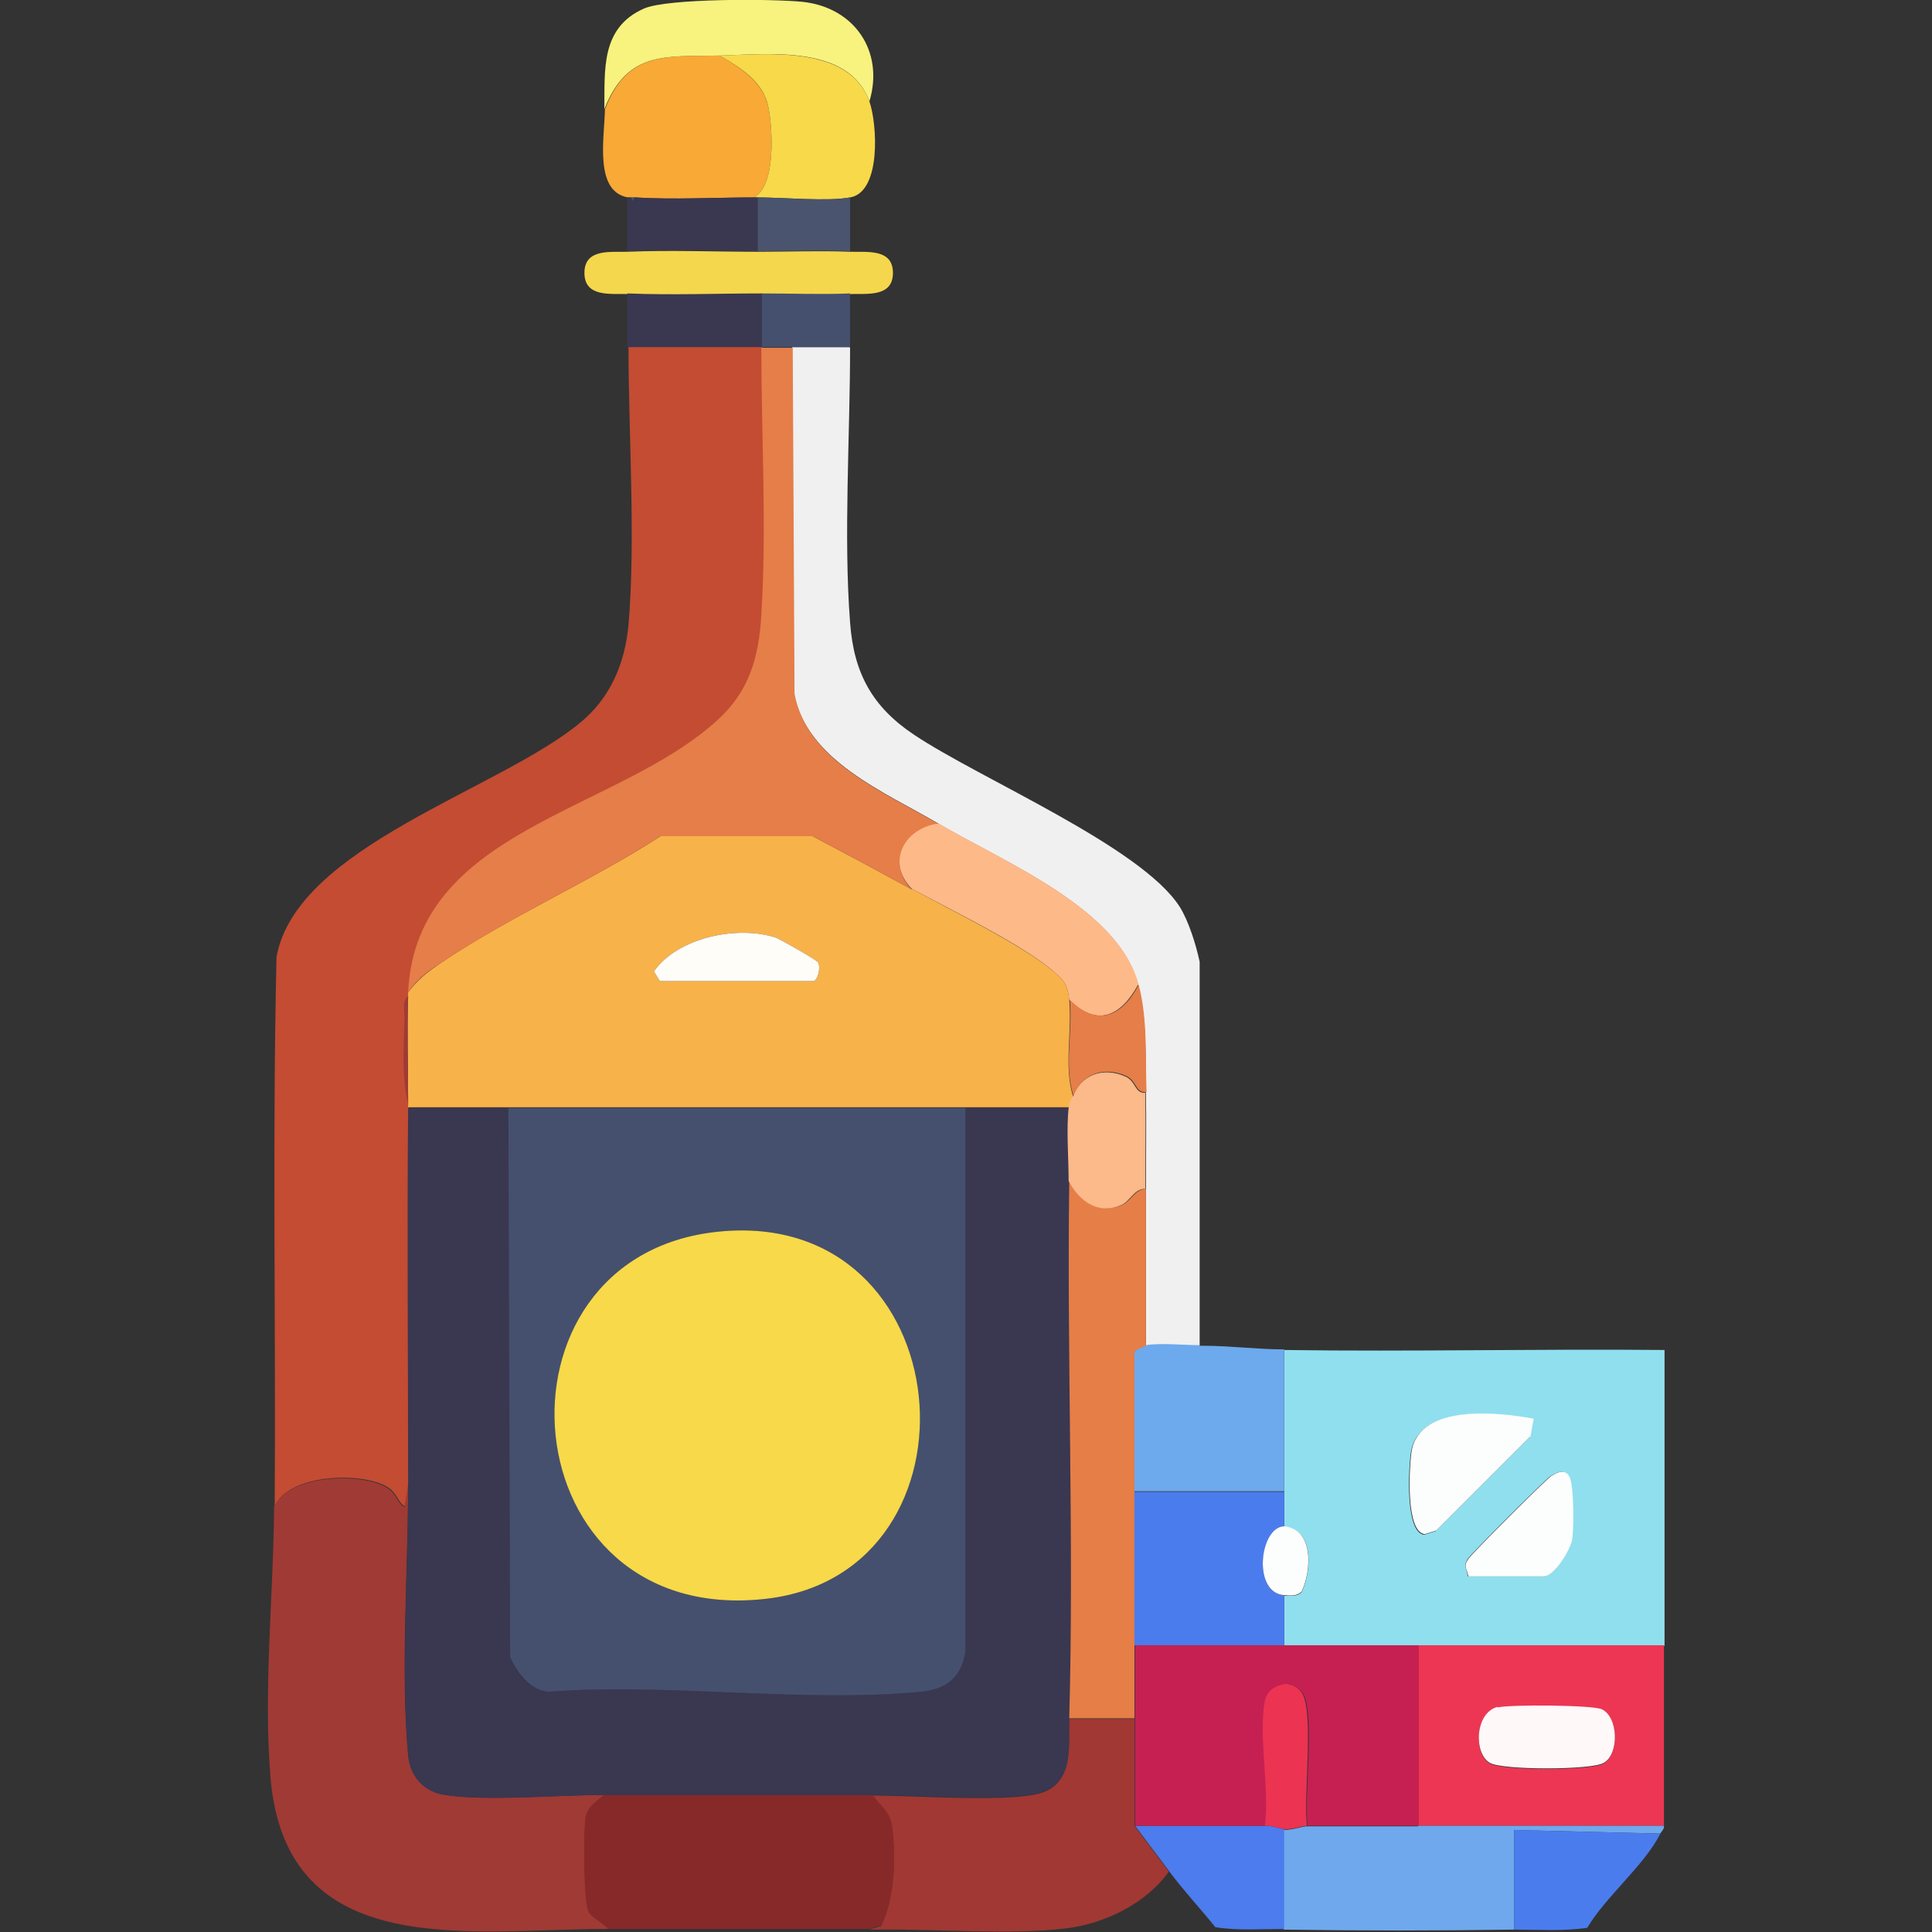 <?xml version="1.0" encoding="UTF-8"?>
<svg id="Layer_1" data-name="Layer 1" xmlns="http://www.w3.org/2000/svg" viewBox="0 0 32 32">
  <rect x="0" y="0" width="32" height="32" fill="#333333" stroke="none"/>
  <defs>
    <style>
      .cls-1 {
        fill: #fefdf8;
      }

      .cls-2 {
        fill: #90dfee;
      }

      .cls-3 {
        fill: #4b7cee;
      }

      .cls-4 {
        fill: #f8f37e;
      }

      .cls-5 {
        fill: #c62052;
      }

      .cls-6 {
        fill: #4c7ced;
      }

      .cls-7 {
        fill: #ed3653;
      }

      .cls-8 {
        fill: #e67e47;
      }

      .cls-9 {
        fill: #a03a35;
      }

      .cls-10 {
        fill: #f8b24a;
      }

      .cls-11 {
        fill: #f0f0f0;
      }

      .cls-12 {
        fill: #e57e48;
      }

      .cls-13 {
        fill: #feb988;
      }

      .cls-14 {
        fill: #45506e;
      }

      .cls-15 {
        fill: #882929;
      }

      .cls-16 {
        fill: #c34c33;
      }

      .cls-17 {
        fill: #ec3352;
      }

      .cls-18 {
        fill: #6da9ed;
      }

      .cls-19 {
        fill: #f8a936;
      }

      .cls-20 {
        fill: #fcb989;
      }

      .cls-21 {
        fill: #f7d94a;
      }

      .cls-22 {
        fill: #6fa8ed;
      }

      .cls-23 {
        fill: #fcfefe;
      }

      .cls-24 {
        fill: #4a546e;
      }

      .cls-25 {
        fill: #3a3751;
      }

      .cls-26 {
        fill: #fef8f9;
      }

      .cls-27 {
        fill: #a13833;
      }

      .cls-28 {
        fill: #f4d74c;
      }
    </style>
  </defs>
  <path class="cls-16" d="M12.62,5.76c0,1.42.09,3.02,0,4.42-.05.7-.2,1.26-.73,1.75-1.68,1.53-5,1.8-5.12,4.51,0,.02,0,.04,0,.06-.11.07-.06.24-.06.35,0,.46-.05.99.06,1.43,0,.02,0,.04,0,.06-.02,2.08,0,4.16,0,6.23l-.06.38c-.11-.05-.13-.2-.25-.29-.37-.29-1.67-.27-1.91.29.02-3.03-.04-6.07.03-9.1.33-1.83,3.68-2.76,5.03-3.88.5-.41.74-.98.8-1.62.12-1.42,0-3.16,0-4.61h2.23Z"/>
  <path class="cls-2" d="M21.27,22.36c2.1.03,4.2-.02,6.3,0,0,1.63,0,3.27,0,4.9h-6.3v-.83c.1,0,.21.02.29-.06.16-.34.22-1.04-.29-1.08v-2.93ZM25.4,23.51c-.57-.11-1.9-.26-2.03.54-.04.26-.1,1.34.22,1.37l.19-.06,1.56-1.56.05-.28ZM24.32,26.11h1.24c.17,0,.45-.43.47-.61.03-.19.03-.87-.04-1.03-.07-.15-.19-.09-.31-.02-.08.05-1.31,1.28-1.37,1.37-.08.13-.01.16,0,.29Z"/>
  <path class="cls-9" d="M4.54,24.96c.24-.56,1.54-.58,1.91-.29.12.09.14.24.25.29l.06-.38c0,1.4-.13,3.13,0,4.49.03.35.26.61.61.66.69.11,1.88,0,2.64,0-.13.11-.26.18-.3.36-.05.21-.04,1.43.05,1.58.06.1.24.18.32.28-2.24-.01-5.34.59-5.6-2.51-.12-1.47.05-3.02.06-4.48Z"/>
  <path class="cls-11" d="M14.08,5.76c0,1.45-.11,3.13,0,4.55.06.84.37,1.4,1.06,1.86,1.09.73,3.76,1.85,4.4,2.85.15.24.27.63.33.91v6.36c-.27,0-.64-.04-.89,0v-2.61c0-.53.01-1.06,0-1.59-.01-.58.02-1.21-.13-1.78-.32-1.27-2.25-2.04-3.31-2.67-.88-.52-2.18-1.04-2.39-2.16l-.03-5.73h.95Z"/>
  <path class="cls-15" d="M14.46,29.73c.15.2.29.27.32.54.06.49.04,1.19-.19,1.62l-.19.06c-1.44,0-2.88,0-4.33,0-.08-.1-.26-.18-.32-.28-.09-.15-.09-1.37-.05-1.58.04-.18.18-.25.3-.36,1.48,0,2.97,0,4.45,0Z"/>
  <path class="cls-27" d="M18.79,28.46c0,.59,0,1.19,0,1.78.19.25.38.51.57.76-.38.53-1.06.86-1.7.94-.93.11-2.11.01-3.07.02v-.06c.23-.44.25-1.13.19-1.62-.03-.27-.17-.34-.32-.54.67,0,2.18.11,2.74-.03.59-.15.49-.78.51-1.24h1.08Z"/>
  <path class="cls-7" d="M27.56,27.25c0,1,0,1.99,0,2.99-1.36,0-2.71,0-4.07,0v-2.99h4.07ZM24.81,28.28c-.38.09-.41.77-.13.93.21.12,1.67.12,1.88,0,.26-.15.25-.77-.03-.89-.16-.07-1.51-.08-1.72-.03Z"/>
  <path class="cls-22" d="M23.49,30.24c1.36,0,2.71,0,4.07,0,.01.06-.05.1-.06.13l-2.42-.06v1.65c-1.27.02-2.55.02-3.82,0v-1.65c.16,0,.31-.06.38-.06.61,0,1.23,0,1.84,0Z"/>
  <path class="cls-18" d="M19.87,22.29s.04,0,.06,0c.45,0,.9.06,1.34.06v2.35h-2.48c0-.77,0-1.54,0-2.31.01-.04.15-.1.19-.11.25-.04.62,0,.89,0Z"/>
  <path class="cls-19" d="M11.92.92c.34.2.73.44.81.87.07.37.12,1.28-.24,1.48-.63,0-1.35.04-1.97,0-.02,0-.04,0-.06,0s-.04,0-.06,0c-.56-.1-.39-.98-.38-1.46.37-.98,1.03-.87,1.91-.89Z"/>
  <path class="cls-21" d="M14.4,1.68c.13.37.2,1.5-.32,1.59-.37.07-1.1,0-1.53,0-.02,0-.04,0-.06,0,.36-.2.31-1.11.24-1.48-.08-.44-.47-.67-.81-.87.79-.02,2.14-.18,2.48.76Z"/>
  <path class="cls-4" d="M14.4,1.68c-.34-.95-1.69-.78-2.48-.76-.88.02-1.53-.09-1.91.89.01-.64-.07-1.35.66-1.67.4-.17,2.12-.16,2.62-.11.86.09,1.36.82,1.11,1.65Z"/>
  <path class="cls-28" d="M10.39,4.17c.71-.03,1.45,0,2.16,0,.51,0,1.02-.02,1.53,0,.27.01.71-.06.71.35s-.44.34-.71.35c-.48.02-.98,0-1.46,0-.73,0-1.5.03-2.23,0-.27-.01-.71.06-.71-.35s.44-.34.71-.35Z"/>
  <path class="cls-6" d="M20.95,30.24c.15,0,.29.06.32.06v1.65c-.38,0-.77.03-1.14-.03-.25-.31-.53-.61-.76-.92-.19-.25-.38-.51-.57-.76.72,0,1.44,0,2.16,0Z"/>
  <path class="cls-3" d="M27.5,30.37c-.25.51-.91,1.05-1.21,1.56-.4.06-.81.03-1.21.03v-1.65s2.42.06,2.42.06Z"/>
  <path class="cls-25" d="M12.62,4.86v.89h-2.23v-.89c.73.03,1.49,0,2.23,0Z"/>
  <path class="cls-25" d="M10.52,3.27c.62.04,1.34,0,1.97,0,.02,0,.04,0,.06,0v.89c-.71,0-1.45-.03-2.16,0v-.89s.04,0,.06,0l.03.06.03-.06Z"/>
  <path class="cls-24" d="M14.08,3.27v.89c-.51-.02-1.02,0-1.53,0v-.89c.42,0,1.16.07,1.53,0Z"/>
  <path class="cls-14" d="M14.08,4.86v.89h-1.46v-.89c.49,0,.98.02,1.46,0Z"/>
  <path class="cls-9" d="M14.59,31.9v.06c-.06,0-.13,0-.19,0l.19-.06Z"/>
  <path class="cls-25" d="M8.42,18.35l.03,9.1c.11.27.32.55.64.57,1.98-.15,4.23.19,6.17,0,.41-.04.67-.24.73-.67v-9s1.72,0,1.72,0c-.04.36,0,.83,0,1.21-.04,2.96.08,5.94,0,8.9-.01.47.09,1.09-.51,1.24-.56.14-2.07.03-2.74.03-1.48,0-2.97,0-4.45,0-.76,0-1.94.1-2.64,0-.35-.05-.58-.31-.61-.66-.12-1.35,0-3.09,0-4.49,0-2.08-.02-4.16,0-6.23h1.65Z"/>
  <path class="cls-10" d="M15.1,14.72c.62.34,1.85.94,2.35,1.37.19.16.23.22.26.47.05.51-.09,1.1.06,1.59-.02.06-.05.12-.06.19H6.76s0-.04,0-.06c0-.59-.02-1.19,0-1.78,0-.02,0-.04,0-.06.15-.21.31-.33.51-.47,1.13-.77,2.51-1.37,3.67-2.12h2.52c.55.29,1.09.58,1.64.88ZM10.93,16.25h2.54c.07,0,.13-.22.08-.31-.02-.04-.64-.39-.7-.41-.64-.21-1.63,0-2.02.56l.1.16Z"/>
  <path class="cls-12" d="M13.13,5.76l.03,5.73c.2,1.12,1.51,1.64,2.39,2.16-.57.07-.87.65-.45,1.08-.54-.29-1.09-.59-1.64-.88h-2.52c-1.16.75-2.53,1.35-3.67,2.12-.21.14-.37.26-.51.47.12-2.71,3.44-2.98,5.12-4.51.53-.48.69-1.05.73-1.75.09-1.4,0-3,0-4.42h.51Z"/>
  <path class="cls-9" d="M6.76,18.29c-.11-.44-.07-.97-.06-1.43,0-.11-.04-.28.06-.35-.02.59,0,1.19,0,1.78Z"/>
  <path class="cls-5" d="M21.27,27.25h2.23v2.99c-.61,0-1.23,0-1.84,0-.07-.44.14-1.95-.1-2.22-.06-.07-.16-.13-.25-.13-.16.03-.32.12-.35.28-.11.57.08,1.46,0,2.07-.72,0-1.44,0-2.16,0,0-.59,0-1.19,0-1.78,0-.4,0-.81,0-1.21h2.48Z"/>
  <path class="cls-3" d="M21.27,24.71v.57c-.41.01-.53,1.12,0,1.14v.83h-2.48c0-.85,0-1.7,0-2.54h2.48Z"/>
  <path class="cls-23" d="M25.4,23.51l-.05.28-1.56,1.56-.19.06c-.32-.03-.26-1.1-.22-1.37.13-.8,1.46-.65,2.03-.54Z"/>
  <path class="cls-23" d="M24.32,26.11c-.02-.13-.09-.16,0-.29.06-.09,1.29-1.32,1.37-1.37.11-.07.24-.13.31.02.07.16.07.84.04,1.03-.03.18-.3.61-.47.61h-1.24Z"/>
  <path class="cls-23" d="M21.27,25.28c.5.05.45.74.29,1.08-.08.08-.19.07-.29.06-.53-.03-.41-1.13,0-1.14Z"/>
  <path class="cls-8" d="M18.98,19.68v2.61s-.18.06-.19.11c0,.77,0,1.54,0,2.31,0,.85,0,1.7,0,2.54,0,.4,0,.81,0,1.21h-1.08c.08-2.96-.04-5.94,0-8.9.17.33.49.56.87.4.15-.06.21-.26.4-.27Z"/>
  <path class="cls-13" d="M18.85,16.31c-.28.52-.68.71-1.14.25-.03-.25-.07-.31-.26-.47-.49-.43-1.72-1.03-2.35-1.37-.43-.44-.12-1.01.45-1.08,1.06.63,2.98,1.4,3.31,2.67Z"/>
  <path class="cls-20" d="M17.77,18.16c.14-.37.51-.49.87-.33.18.08.15.28.33.27.01.53,0,1.06,0,1.59-.19,0-.25.21-.4.27-.38.17-.7-.07-.87-.4,0-.38-.04-.85,0-1.21,0-.08.04-.13.06-.19Z"/>
  <path class="cls-12" d="M18.98,18.09c-.18.01-.15-.19-.33-.27-.36-.16-.73-.04-.87.33-.16-.49-.01-1.08-.06-1.59.46.46.87.27,1.14-.25.15.57.11,1.2.13,1.78Z"/>
  <path class="cls-26" d="M24.81,28.28c.21-.05,1.56-.04,1.72.03.28.13.29.75.03.89-.21.12-1.67.12-1.88,0-.28-.16-.25-.84.13-.93Z"/>
  <path class="cls-17" d="M21.65,30.24c-.07,0-.22.06-.38.06-.02,0-.17-.06-.32-.06.08-.61-.11-1.49,0-2.07.03-.17.19-.26.35-.28.09,0,.2.06.25.13.23.27.03,1.79.1,2.22Z"/>
  <path class="cls-24" d="M10.45,3.27s.04,0,.06,0l-.03.06-.03-.06Z"/>
  <path class="cls-14" d="M15.99,18.35v9c-.06.43-.32.63-.73.67-1.95.19-4.2-.15-6.17,0-.31-.02-.52-.31-.64-.57l-.03-9.1h7.57ZM11.9,20.4c-3.97.4-3.48,6.58.8,6.08,3.73-.44,3.24-6.49-.8-6.08Z"/>
  <path class="cls-1" d="M10.93,16.25l-.1-.16c.39-.56,1.38-.77,2.02-.56.06.02.68.37.7.41.05.09-.01.31-.08.31h-2.54Z"/>
  <path class="cls-21" d="M11.9,20.4c4.05-.41,4.53,5.64.8,6.08-4.29.5-4.77-5.68-.8-6.08Z"/>
</svg>